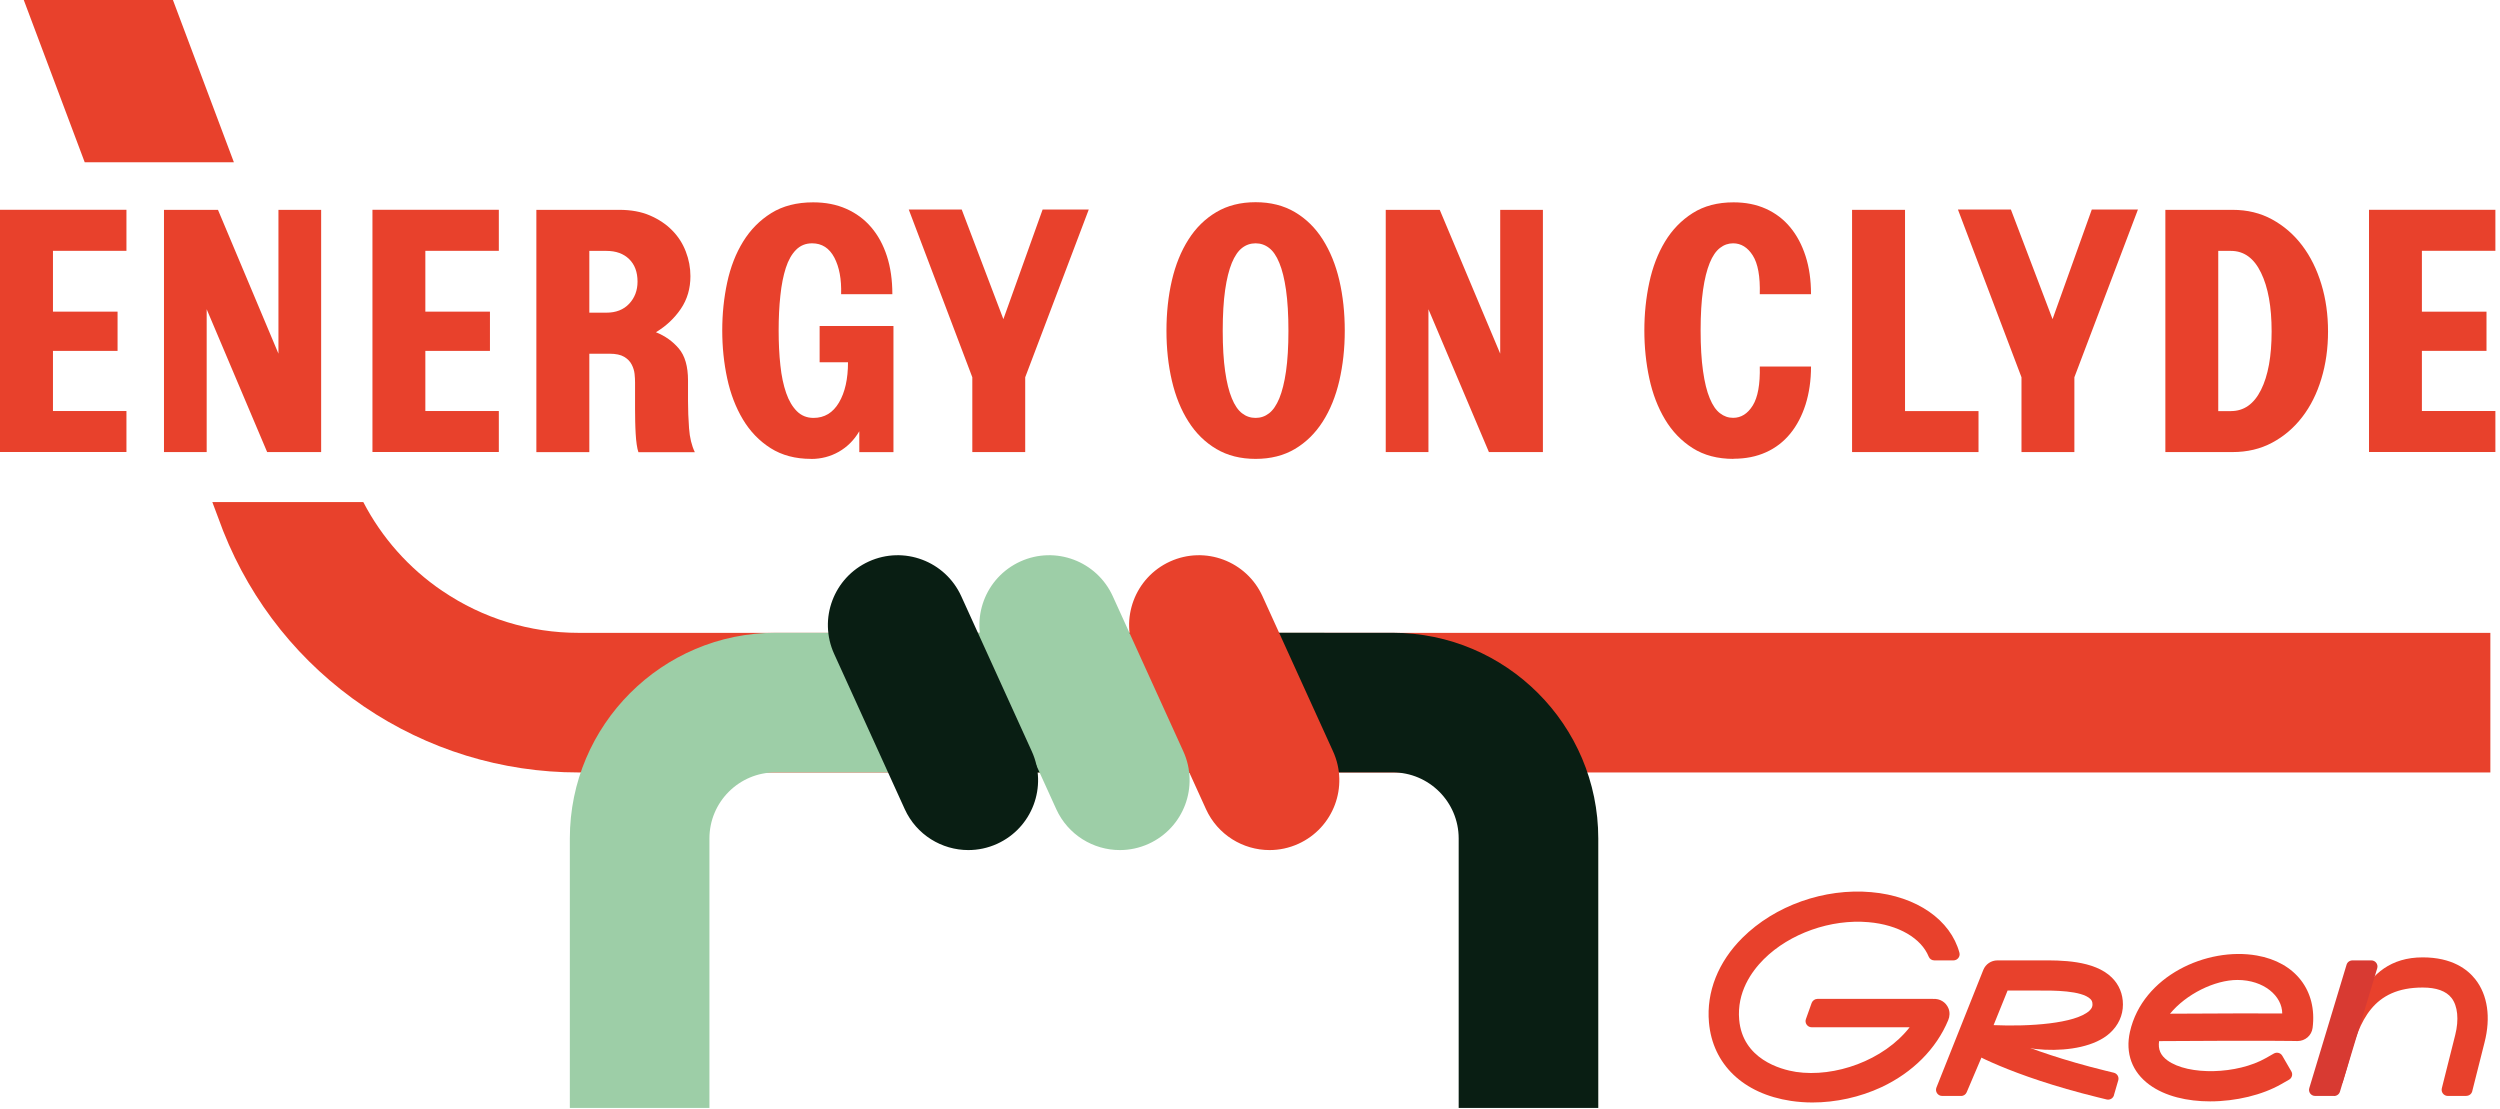 <svg width="363" height="161" viewBox="0 0 363 161" fill="none" xmlns="http://www.w3.org/2000/svg">
<g clip-path="url(#clip0_470_30)">
<path d="M64.23 85.81C59.36 82.5 55.44 78.08 52.75 72.9H30.83L32.36 76.98C32.38 77.04 32.41 77.1 32.43 77.16C36.55 87.53 43.61 96.32 52.84 102.58C62.07 108.84 72.85 112.16 84 112.16H361.6V91.89H84.02C76.94 91.89 70.1 89.79 64.24 85.81" fill="#E8412C"/>
<path d="M33.96 23.56L19.1 -16L0.12 -8.87L12.3 23.56H33.96Z" fill="#E8412C"/>
<path d="M289.48 148.85C294.64 149.08 301.32 148.63 303.37 146.77C303.77 146.4 303.83 146.11 303.83 145.85C303.83 145.44 303.71 145.24 303.53 145.06C302.25 143.8 298.06 143.82 296.27 143.83H291.5L289.47 148.85H289.48ZM284.74 159.13H282C281.37 159.13 280.94 158.5 281.17 157.91L287.98 140.82C288.32 139.99 289.12 139.45 290.02 139.45H296.25C299.17 139.43 304.07 139.4 306.65 141.95C307.69 142.98 308.25 144.33 308.25 145.85C308.25 147.44 307.59 148.88 306.35 150.01C302.12 153.85 291.12 152.62 289.25 149.93L285.56 158.6C285.42 158.93 285.1 159.14 284.74 159.14" fill="#E8412C"/>
<path d="M306.96 158.99C306.84 159.47 306.36 159.76 305.88 159.64L304.61 159.33C291.64 156.14 285.83 152.6 285.58 152.46L284.21 151.62L286.02 147.95L287.89 149.1C288 149.17 293.52 152.46 305.66 155.45L306.93 155.76C307.41 155.88 307.7 156.36 307.58 156.83L306.95 158.99H306.96Z" fill="#E8412C"/>
<path d="M358.12 159.13H355.42C354.84 159.13 354.42 158.59 354.55 158.03L354.75 157.23C354.75 157.23 355.32 154.92 356.5 150.27C357.06 148.06 356.86 146.05 355.96 144.9C355.18 143.9 353.77 143.39 351.77 143.39C344.51 143.39 342.6 148.27 341.15 153.71C341.01 154.24 340.88 154.72 340.75 155.15L340.12 157.25L338.23 156.53L338.86 154.43C338.98 154.04 339.86 153.71 339.99 153.24C341.17 148.83 342.43 139.01 351.77 139.01C356.04 139.01 358.29 140.75 359.43 142.21C361.21 144.48 361.68 147.73 360.76 151.34C359.58 155.97 359.01 158.27 359.01 158.28L358.97 158.45C358.87 158.85 358.51 159.12 358.1 159.12" fill="#E8412C"/>
<path d="M338.9 159.13H336.16C335.56 159.13 335.13 158.56 335.31 157.99L340.72 140.08C340.83 139.7 341.18 139.45 341.58 139.45H344.32C344.92 139.45 345.35 140.03 345.17 140.6L339.76 158.51C339.65 158.88 339.3 159.14 338.91 159.14" fill="#D83A32"/>
<path d="M324.88 142.29C321.56 142.29 317.41 144.36 315.09 147.19C324.02 147.13 328.88 147.14 331.38 147.16C331.38 144.64 328.74 142.29 324.87 142.29M320.91 159.92C317.61 159.92 314.39 159.19 312.09 157.5C309.57 155.65 308.57 152.92 309.27 149.81C311.1 141.7 320.45 137.47 327.69 138.74C333.3 139.72 336.48 143.85 335.79 149.25C335.65 150.35 334.71 151.16 333.6 151.16H333.54C333.54 151.16 329.67 151.06 313.5 151.17C313.33 152.37 313.71 153.24 314.71 153.97C317.75 156.19 324.84 156.02 329.03 153.62L330.17 152.97C330.6 152.73 331.14 152.87 331.39 153.3L332.7 155.56C332.95 155.98 332.8 156.53 332.37 156.77L331.23 157.42C328.51 158.98 324.66 159.92 320.91 159.92Z" fill="#E8412C"/>
<path d="M280.7 145.04H263.89C263.53 145.04 263.2 145.27 263.06 145.61L262.23 147.94C261.99 148.52 262.43 149.16 263.06 149.16H277.28C273.5 154 266.38 156.48 260.78 155.64C258.49 155.29 253.03 153.75 252.53 148.07C252.18 144.09 254.29 141.09 256.11 139.27C259.87 135.53 265.84 133.42 271.31 133.9C275.69 134.28 278.97 136.24 280.05 138.91C280.18 139.24 280.51 139.45 280.87 139.45H283.64C284.22 139.45 284.66 138.9 284.51 138.34C283.23 133.6 278.34 130.12 271.7 129.54C264.89 128.94 257.72 131.48 253 136.17C249.48 139.67 247.75 144.03 248.14 148.45C248.67 154.54 253.12 158.81 260.04 159.85C261.06 160 262.11 160.08 263.17 160.08C266.55 160.08 270.07 159.31 273.18 157.86C277.71 155.74 281.15 152.29 282.88 148.13C283.11 147.59 283.14 146.97 282.92 146.42C282.55 145.51 281.65 144.97 280.7 145.05" fill="#E8412C"/>
<path d="M103.01 160.87H82.74V121.74C82.74 105.28 96.13 91.88 112.6 91.88H192.29V112.15H112.6C107.31 112.15 103.01 116.45 103.01 121.74V160.87Z" fill="#9DCEA7"/>
<path d="M232.07 160.87H211.8V121.74C211.8 116.45 207.5 112.15 202.21 112.15H143.62V91.88H202.21C218.67 91.88 232.07 105.27 232.07 121.74V160.87Z" fill="#091E13"/>
<path d="M184.34 123.43C180.49 123.43 176.81 121.22 175.11 117.49L164.86 94.95C162.54 89.85 164.8 83.85 169.89 81.53C174.99 79.21 180.99 81.47 183.31 86.56L193.56 109.1C195.88 114.2 193.62 120.2 188.53 122.52C187.17 123.14 185.74 123.43 184.34 123.43Z" fill="#E8412C"/>
<path d="M162.6 123.43C158.75 123.43 155.07 121.22 153.37 117.49L143.12 94.95C140.8 89.85 143.06 83.85 148.15 81.53C153.25 79.21 159.25 81.47 161.57 86.56L171.82 109.1C174.14 114.2 171.88 120.2 166.79 122.52C165.43 123.14 164 123.43 162.6 123.43Z" fill="#9DCEA7"/>
<path d="M140.6 123.43C136.75 123.43 133.07 121.22 131.37 117.49L121.12 94.95C118.8 89.85 121.06 83.85 126.15 81.53C131.25 79.21 137.25 81.47 139.57 86.56L149.82 109.1C152.14 114.2 149.88 120.2 144.79 122.52C143.43 123.14 142 123.43 140.6 123.43Z" fill="#091E13"/>
<path d="M18.36 36.42H7.69V45.25H17.07V50.95H7.69V59.68H18.36V65.63H0V30.46H18.36V36.41V36.42Z" fill="#E8412C"/>
<path d="M23.81 65.64V30.47H31.65L40.43 51.35V30.47H46.63V65.64H38.79L30.01 44.9V65.64H23.81Z" fill="#E8412C"/>
<path d="M72.43 36.42H61.76V45.25H71.14V50.95H61.76V59.68H72.43V65.63H54.08V30.46H72.43V36.41V36.42Z" fill="#E8412C"/>
<path d="M77.88 65.64V30.47H89.94C91.63 30.47 93.11 30.74 94.38 31.29C95.65 31.84 96.73 32.56 97.6 33.45C98.48 34.34 99.14 35.37 99.58 36.53C100.03 37.69 100.25 38.88 100.25 40.1C100.25 41.89 99.79 43.47 98.86 44.84C97.93 46.21 96.73 47.34 95.24 48.24C96.56 48.77 97.67 49.55 98.56 50.6C99.45 51.65 99.9 53.19 99.9 55.24V58.22C99.9 59.51 99.95 60.83 100.05 62.19C100.15 63.55 100.43 64.7 100.89 65.66H92.7C92.6 65.4 92.52 65.02 92.45 64.54C92.38 64.06 92.33 63.54 92.3 62.98C92.27 62.42 92.24 61.82 92.23 61.19C92.21 60.56 92.21 59.95 92.21 59.35V55.53C92.21 55.17 92.19 54.75 92.14 54.29C92.09 53.83 91.95 53.37 91.72 52.93C91.49 52.48 91.13 52.11 90.63 51.81C90.13 51.51 89.42 51.36 88.5 51.36H85.57V65.65H77.88V65.64ZM85.57 45.4H88.05C89.44 45.4 90.54 44.97 91.35 44.11C92.16 43.25 92.57 42.17 92.57 40.89C92.57 39.5 92.16 38.41 91.35 37.62C90.54 36.83 89.44 36.43 88.05 36.43H85.57V45.41V45.4Z" fill="#E8412C"/>
<path d="M117.77 66.63C115.49 66.63 113.53 66.11 111.89 65.07C110.25 64.03 108.91 62.64 107.87 60.9C106.83 59.16 106.07 57.18 105.59 54.95C105.11 52.72 104.87 50.39 104.87 47.98C104.87 45.57 105.11 43.24 105.59 41.01C106.07 38.78 106.84 36.8 107.9 35.08C108.96 33.36 110.32 31.98 111.99 30.94C113.66 29.9 115.69 29.38 118.07 29.38C119.86 29.38 121.46 29.69 122.88 30.32C124.3 30.95 125.51 31.84 126.5 33C127.49 34.16 128.25 35.55 128.78 37.19C129.31 38.83 129.57 40.67 129.57 42.72H122.13C122.2 40.54 121.86 38.76 121.14 37.39C120.41 36.02 119.34 35.33 117.92 35.33C116.99 35.33 116.22 35.64 115.59 36.27C114.96 36.9 114.46 37.78 114.1 38.9C113.74 40.02 113.47 41.36 113.31 42.92C113.14 44.47 113.06 46.16 113.06 47.98C113.06 49.8 113.14 51.49 113.31 53.04C113.47 54.6 113.76 55.93 114.15 57.06C114.54 58.19 115.07 59.07 115.71 59.71C116.35 60.35 117.16 60.68 118.12 60.68C119.71 60.68 120.94 59.94 121.82 58.45C122.7 56.96 123.13 55.01 123.13 52.6H119.01V47.34H129.73V65.65H124.77V62.62C124.01 63.91 123.02 64.9 121.79 65.6C120.57 66.29 119.23 66.64 117.77 66.64V66.63Z" fill="#E8412C"/>
<path d="M141.18 65.64V54.78L131.95 30.42H139.64L145.69 46.34L151.39 30.42H158.09L148.86 54.78V65.64H141.17H141.18Z" fill="#E8412C"/>
<path d="M182.31 66.63C180.13 66.63 178.23 66.15 176.61 65.19C174.99 64.23 173.64 62.91 172.57 61.22C171.49 59.53 170.69 57.56 170.16 55.29C169.63 53.03 169.37 50.6 169.37 48.02C169.37 45.44 169.63 42.97 170.16 40.7C170.69 38.44 171.49 36.46 172.57 34.77C173.64 33.08 174.99 31.76 176.61 30.8C178.23 29.84 180.13 29.36 182.31 29.36C184.49 29.36 186.39 29.84 188.02 30.8C189.64 31.76 190.99 33.08 192.06 34.77C193.13 36.46 193.94 38.43 194.47 40.7C195 42.97 195.26 45.41 195.26 48.02C195.26 50.63 194.99 53.02 194.47 55.29C193.94 57.56 193.14 59.53 192.06 61.22C190.98 62.91 189.64 64.23 188.02 65.19C186.4 66.15 184.5 66.63 182.31 66.63ZM182.31 60.68C183.04 60.68 183.69 60.46 184.27 60.01C184.85 59.56 185.34 58.84 185.76 57.83C186.17 56.82 186.5 55.52 186.73 53.91C186.96 52.31 187.08 50.35 187.08 48.03C187.08 45.71 186.96 43.71 186.73 42.1C186.5 40.5 186.18 39.19 185.76 38.18C185.35 37.17 184.85 36.44 184.27 36C183.69 35.55 183.04 35.33 182.31 35.33C181.58 35.33 180.93 35.55 180.35 36C179.77 36.45 179.28 37.17 178.86 38.18C178.45 39.19 178.12 40.49 177.89 42.1C177.66 43.71 177.54 45.68 177.54 48.03C177.54 50.38 177.66 52.3 177.89 53.91C178.12 55.52 178.44 56.82 178.86 57.83C179.27 58.84 179.77 59.57 180.35 60.01C180.93 60.46 181.58 60.68 182.31 60.68Z" fill="#E8412C"/>
<path d="M201.21 65.64V30.47H209.05L217.83 51.35V30.47H224.03V65.64H216.19L207.41 44.9V65.64H201.21Z" fill="#E8412C"/>
<path d="M251.71 66.63C249.39 66.63 247.42 66.11 245.78 65.07C244.14 64.03 242.8 62.64 241.76 60.9C240.72 59.16 239.96 57.18 239.48 54.95C239 52.72 238.76 50.39 238.76 47.98C238.76 45.57 239 43.24 239.48 41.01C239.96 38.78 240.72 36.8 241.76 35.08C242.8 33.36 244.14 31.98 245.78 30.94C247.42 29.9 249.39 29.38 251.71 29.38C253.46 29.38 255.03 29.69 256.42 30.32C257.81 30.95 258.98 31.84 259.94 33C260.9 34.16 261.64 35.55 262.17 37.19C262.7 38.83 262.96 40.67 262.96 42.72H255.52C255.59 40.14 255.25 38.26 254.5 37.09C253.76 35.92 252.8 35.33 251.65 35.33C250.95 35.33 250.32 35.55 249.74 36C249.16 36.45 248.66 37.17 248.25 38.18C247.84 39.19 247.51 40.49 247.28 42.1C247.05 43.7 246.93 45.66 246.93 47.98C246.93 50.3 247.05 52.26 247.28 53.88C247.51 55.5 247.83 56.82 248.25 57.82C248.66 58.83 249.16 59.56 249.74 60C250.32 60.45 250.95 60.67 251.65 60.67C252.81 60.67 253.76 60.07 254.5 58.88C255.24 57.69 255.58 55.8 255.52 53.22H262.96C262.96 55.24 262.69 57.07 262.17 58.73C261.64 60.38 260.9 61.8 259.94 62.97C258.98 64.14 257.81 65.05 256.42 65.67C255.03 66.3 253.46 66.61 251.71 66.61V66.63Z" fill="#E8412C"/>
<path d="M268.92 65.64V30.47H276.61V59.69H287.28V65.64H268.93H268.92Z" fill="#E8412C"/>
<path d="M293.52 65.64V54.78L284.29 30.42H291.98L298.03 46.34L303.73 30.42H310.43L301.2 54.78V65.64H293.51H293.52Z" fill="#E8412C"/>
<path d="M324.18 30.47C326.3 30.47 328.21 30.93 329.91 31.86C331.61 32.79 333.07 34.05 334.28 35.65C335.49 37.25 336.41 39.12 337.06 41.26C337.71 43.39 338.03 45.68 338.03 48.13C338.03 50.58 337.71 52.87 337.06 55C336.42 57.13 335.49 58.99 334.28 60.56C333.07 62.13 331.62 63.37 329.91 64.28C328.21 65.19 326.3 65.64 324.18 65.64H314.41V30.47H324.18ZM323.93 59.69C325.82 59.69 327.27 58.67 328.3 56.61C329.33 54.55 329.84 51.73 329.84 48.13C329.84 44.53 329.33 41.71 328.3 39.6C327.28 37.48 325.82 36.43 323.93 36.43H322.09V59.7H323.93V59.69Z" fill="#E8412C"/>
<path d="M362.33 36.42H351.66V45.25H361.04V50.95H351.66V59.68H362.33V65.63H343.98V30.46H362.33V36.41V36.42Z" fill="#E8412C"/>
</g>
<defs>
<clipPath id="clip0_470_30">
<rect width="362.33" height="176.87" fill="white" transform="translate(0 -16)"/>
</clipPath>
</defs>
</svg>
